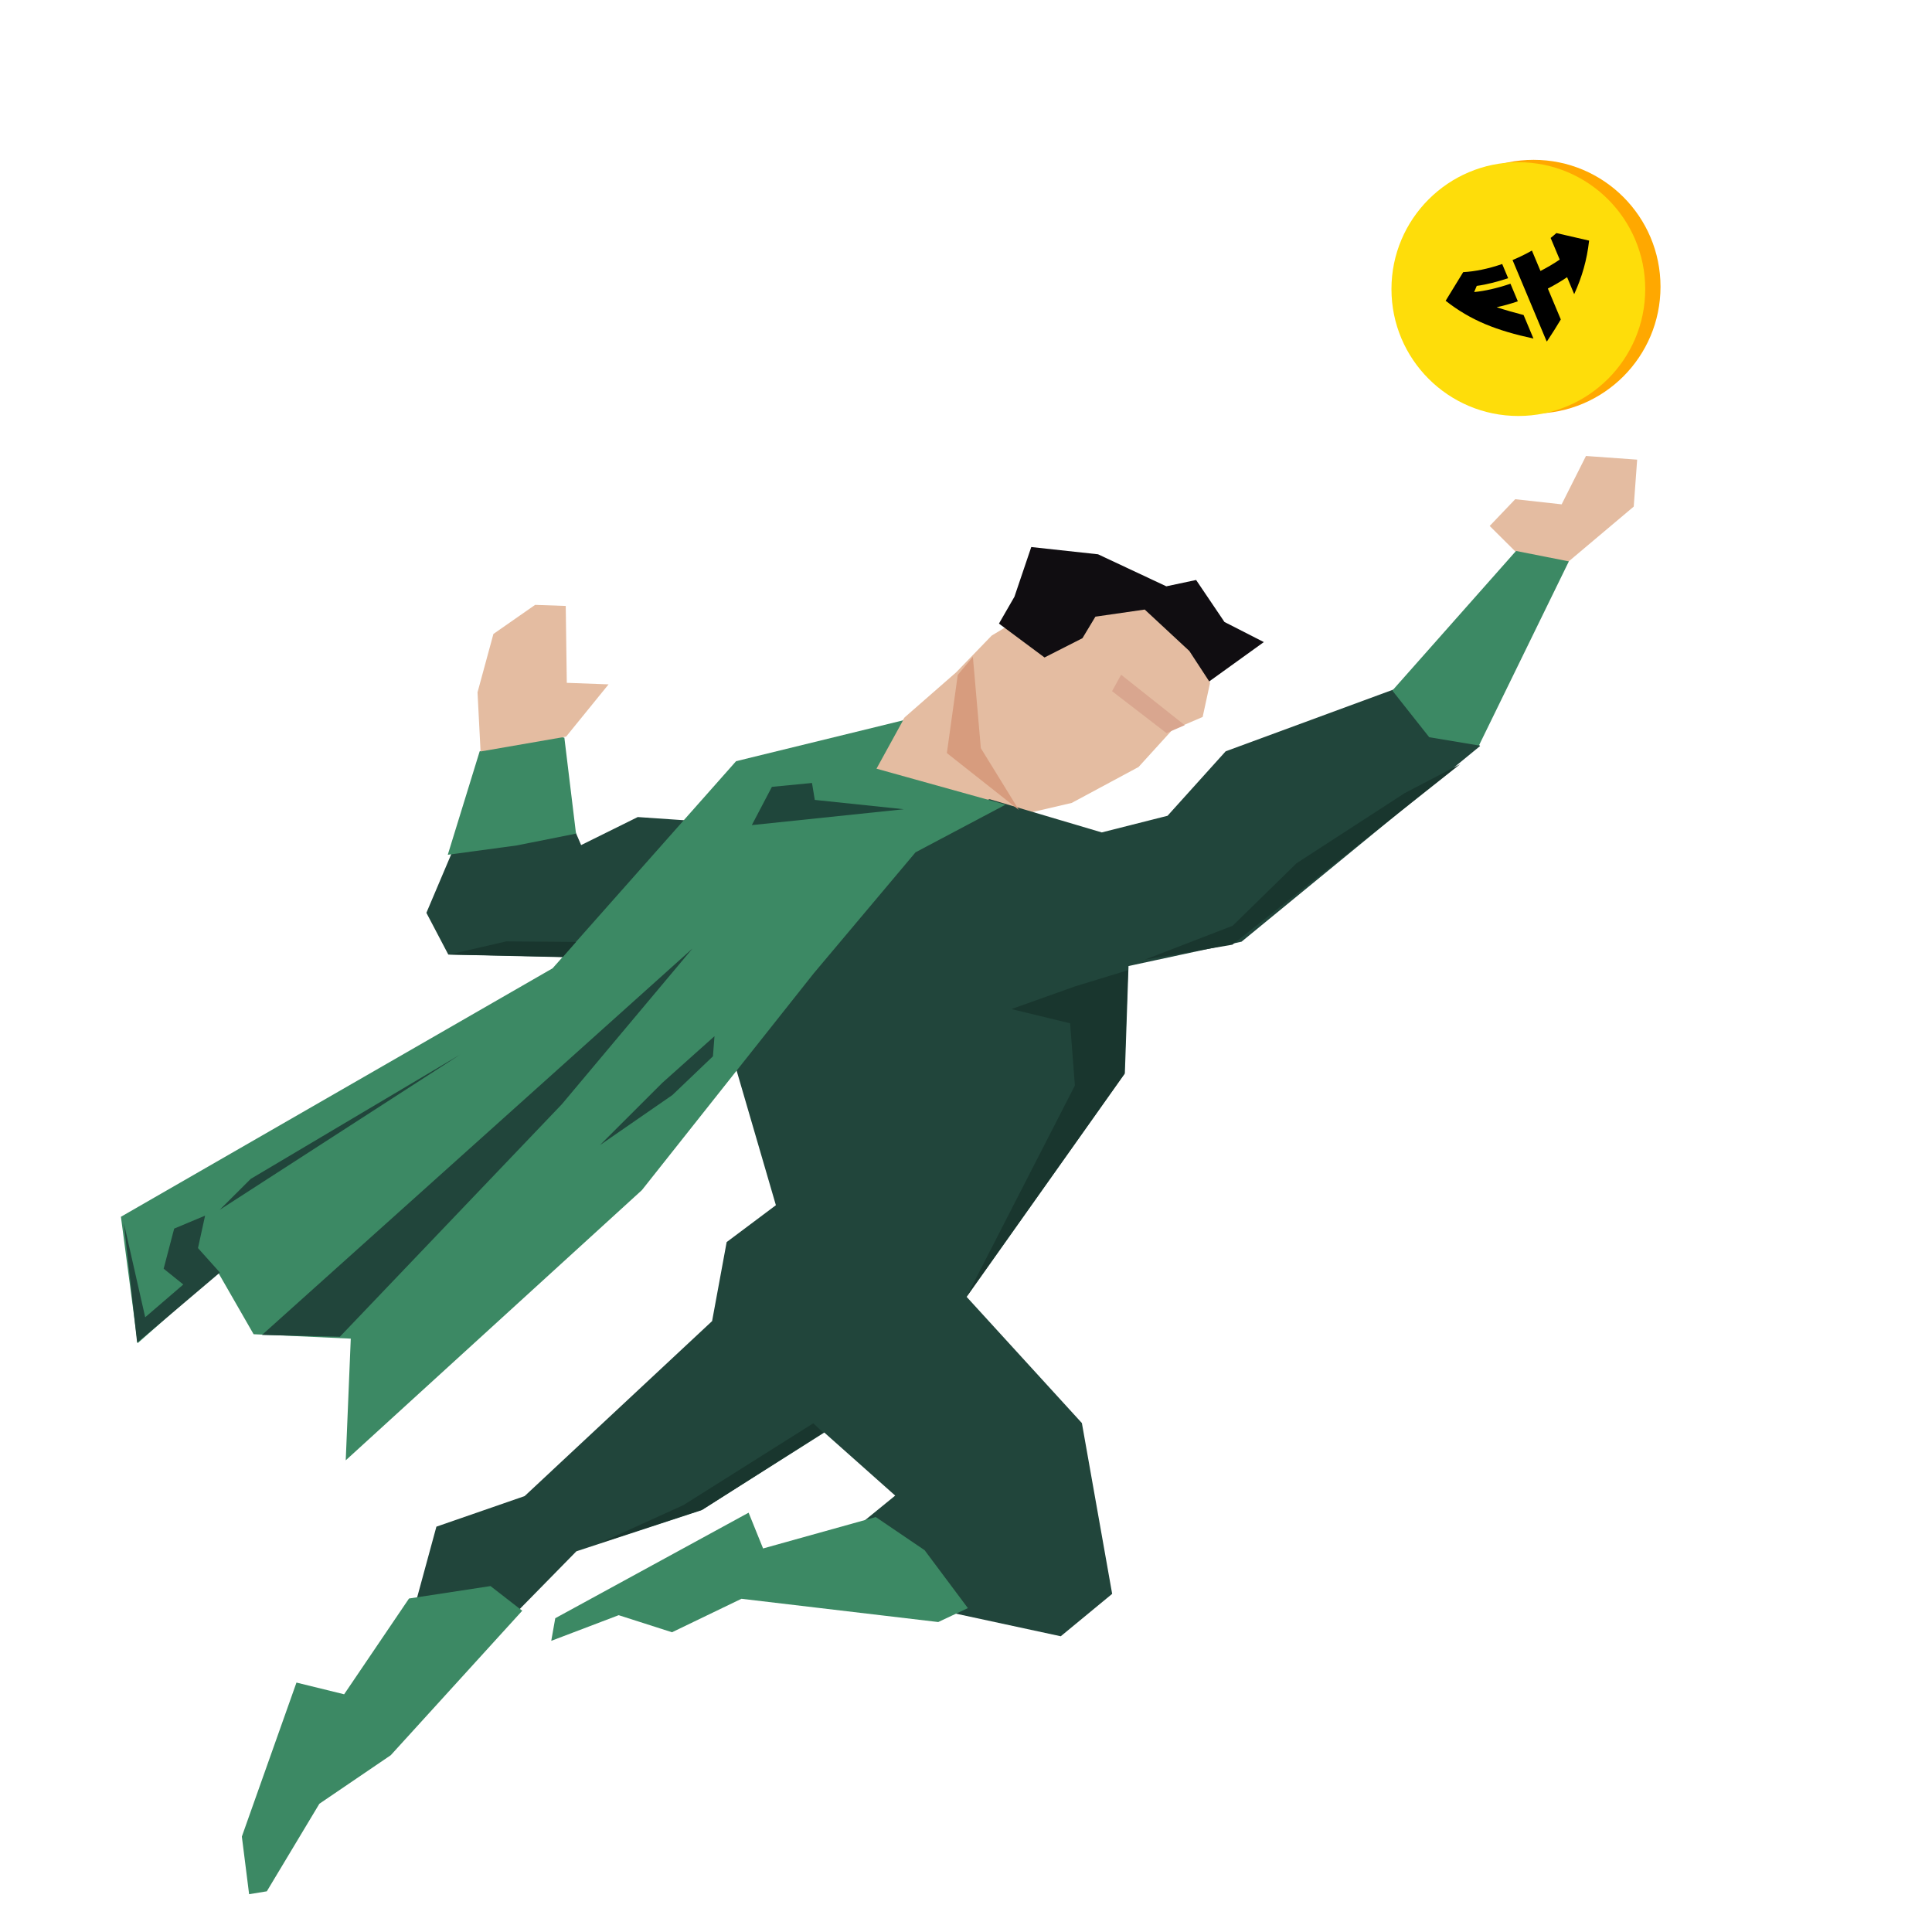 <?xml version="1.0" encoding="UTF-8" standalone="no"?><!DOCTYPE svg PUBLIC "-//W3C//DTD SVG 1.1//EN" "http://www.w3.org/Graphics/SVG/1.1/DTD/svg11.dtd"><svg width="100%" height="100%" viewBox="0 0 250 250" version="1.1" xmlns="http://www.w3.org/2000/svg" xmlns:xlink="http://www.w3.org/1999/xlink" xml:space="preserve" xmlns:serif="http://www.serif.com/" style="fill-rule:evenodd;clip-rule:evenodd;stroke-linejoin:round;stroke-miterlimit:2;"><rect id="ArtBoard4" x="0" y="0" width="250" height="250" style="fill:none;"/><g><path d="M196.067,71.341l-3.302,-3.282l3.303,-3.462l6.009,0.664l3.147,-6.257l6.623,0.475l-0.443,6.074l-8.641,7.283l-6.696,-1.495Z" style="fill:#e4bca1;"/><path d="M73.444,94.974l4.688,-7.154l-5.238,0.138l0.355,-9.194l-3.055,-0.872l-6.737,3.55" style="fill:none;"/><path d="M61.36,89.108l2.21,3.931l-0.967,3.074" style="fill:none;"/><path d="M156.57,88.415l-0.947,4.361l-3.951,1.695l-4.344,4.779l-8.649,4.649l-7.69,1.79l-7.958,-2.193l-10.62,-3.765l4.64,-6.895l6.691,-5.852l4.585,-4.743l7.605,-4.573l9.842,-1.854l9.588,5.173l1.208,7.428Z" style="fill:#e4bca1;"/><path d="M191.526,96.533l-30.871,25.321l-14.625,3.15l-0.472,13.897l-20.473,28.915l14.911,16.329l3.917,22.1l-6.653,5.488l-18.398,-3.967l-7.007,-10.989l3.984,-3.247l-9.176,-8.16l-15.88,10.049l-16.196,5.318l-12.277,12.513l-8.884,-4.521l3.045,-11.178l11.414,-3.955l24.26,-22.645l1.884,-10.224l6.371,-4.773l-9.242,-31.677l-33.147,-0.754l-2.836,-5.403l5.122,-12.082l8.714,-1.298l4.009,-0.448l2.178,5.062l7.329,-3.627l6.695,0.459l33.994,-1.362l4.852,-1.406l14.497,4.298l8.514,-2.153l7.52,-8.341l24.277,-8.939l8.65,8.25" style="fill:#21453b;"/><path d="M129.264,80.693l2.004,-3.477l2.177,-6.43l8.642,0.94l8.834,4.143l3.855,-0.819l3.67,5.434l5.094,2.602l-7.067,5.089l-2.571,-3.935l-5.775,-5.364l-6.382,0.921l-1.678,2.788l-4.908,2.493l-5.895,-4.385Z" style="fill:#100d11;"/><path d="M130.121,104.12l-16.703,-4.653l3.437,-6.254l-21.605,5.284l-23.743,26.8l-55.861,32.154l2.164,16.361l10.402,-9.182l4.604,8.017l12.573,0.572l-0.651,15.747l38.322,-34.962l22.249,-28.069l13.161,-15.645l11.651,-6.17Z" style="fill:#3c8964;"/><path d="M180.168,89.359l16.004,-18.066l6.838,1.349l-11.636,23.825l-6.434,-1.072l-4.772,-6.036Z" style="fill:#3c8964;"/><path d="M74.535,107.87l-1.507,-12.418l-3.634,-0.631l-7.324,2.398l-4.128,13.387l8.901,-1.203l7.692,-1.533Z" style="fill:#3c8964;"/><path d="M67.578,208.427l-17.013,18.696l-9.238,6.282l-6.801,11.33l-2.291,0.374l-0.94,-7.459l7.067,-19.925l6.17,1.514l8.394,-12.392l10.544,-1.61l4.108,3.19Z" style="fill:#3c8964;"/><path d="M113.322,196.304l-14.58,4.066l-1.872,-4.63l-25.02,13.657l-0.518,2.926l8.725,-3.319l6.901,2.21l8.986,-4.333l25.463,3.01l3.836,-1.804l-5.6,-7.494l-6.321,-4.289Z" style="fill:#3c8964;"/><path d="M153.303,93.838l-8.23,-6.527l-1.172,2.127l7.041,5.424l2.361,-1.024Z" style="fill:#d9a68f;"/><path d="M131.842,104.805l-4.922,-7.993l-1.03,-11.822l-1.957,2.341l-1.409,10.115l9.318,7.359Z" style="fill:#d79c7e;"/><path d="M73.254,95.321l5.493,-6.764l-5.403,-0.199l-0.137,-9.95l-3.963,-0.137l-5.397,3.763l-2.056,7.557l0.395,7.65l11.068,-1.92Z" style="fill:#e4bca1;"/><path d="M125.113,167.711l20.371,-28.735l0.479,-13.435l-6.863,2.1l-8.221,2.934l7.593,1.84l0.618,8.052l-13.977,27.244Z" style="fill:#19362e;"/><path d="M58.174,123.509l7.336,-1.695l9.023,0.071l-1.694,1.933l-14.665,-0.309Z" style="fill:#19362e;"/><path d="M106.526,185.387l-15.627,9.956l-13.321,4.35l10.87,-4.939l16.794,-10.58l1.284,1.213Z" style="fill:#19362e;"/><path d="M148.143,124.183l11.327,-1.942l29.496,-23.374l-7.204,3.767l-13.982,9.064l-8.267,8.089l-11.37,4.396Z" style="fill:#19362e;"/><path d="M92.455,134.083l-0.201,2.604l-5.249,5.013l-9.381,6.485l8.079,-8.067l6.752,-6.035Z" style="fill:#21453b;"/><path d="M89.605,122.738l-16.899,20.147l-28.727,30.09l-10.077,-0.233l55.703,-50.004l0,0Z" style="fill:#21453b;"/><path d="M116.952,104.715l-11.519,-1.208l-0.361,-2.19l-5.189,0.501l-2.596,4.95l19.665,-2.053Z" style="fill:#1f463b;"/><path d="M28.427,156.554l31.111,-20.089l-27.093,16.082l-4.018,4.007Z" style="fill:#21453b;"/><path d="M28.456,164.667l-2.837,-3.165l0.92,-4.199l-4.001,1.678l-1.36,5.186l2.54,2.047l-4.928,4.238l-2.763,-12.181l1.718,15.474l10.711,-9.078Z" style="fill:#21453b;"/></g><g><circle cx="198.45" cy="37.101" r="16.419" style="fill:#ffa800;"/><circle cx="196.473" cy="37.409" r="16.419" style="fill:#fedd0a;"/><path d="M200.653,30.792l1.174,2.799c-0.739,0.504 -1.576,1.001 -2.491,1.472l-1.107,-2.64c-0.765,0.436 -1.591,0.844 -2.465,1.211l-0.041,0.017l0.78,1.859l0.296,0.706l0.954,2.276l1.111,2.65l1.265,3.017l0.052,0.01c0.658,-0.993 1.253,-1.93 1.787,-2.832l-1.677,-3.998c0.914,-0.471 1.752,-0.968 2.49,-1.472l0.919,2.193c1.022,-2.238 1.647,-4.417 1.93,-6.925l-4.234,-0.977c-0.233,0.213 -0.482,0.425 -0.743,0.634Zm-13.587,8.128c3.295,2.579 6.604,3.855 11.363,4.89l-1.277,-3.047c-1.086,-0.275 -2.332,-0.632 -3.485,-1.007c0.865,-0.185 1.788,-0.442 2.741,-0.767l-0.955,-2.275c-1.719,0.586 -3.337,0.948 -4.699,1.076l0.337,-0.797c1.352,-0.179 2.819,-0.578 4.063,-0.995l-0.77,-1.836c-1.791,0.62 -3.522,0.97 -5.048,1.053l-2.27,3.705Z" style="fill-rule:nonzero;"/></g></svg>